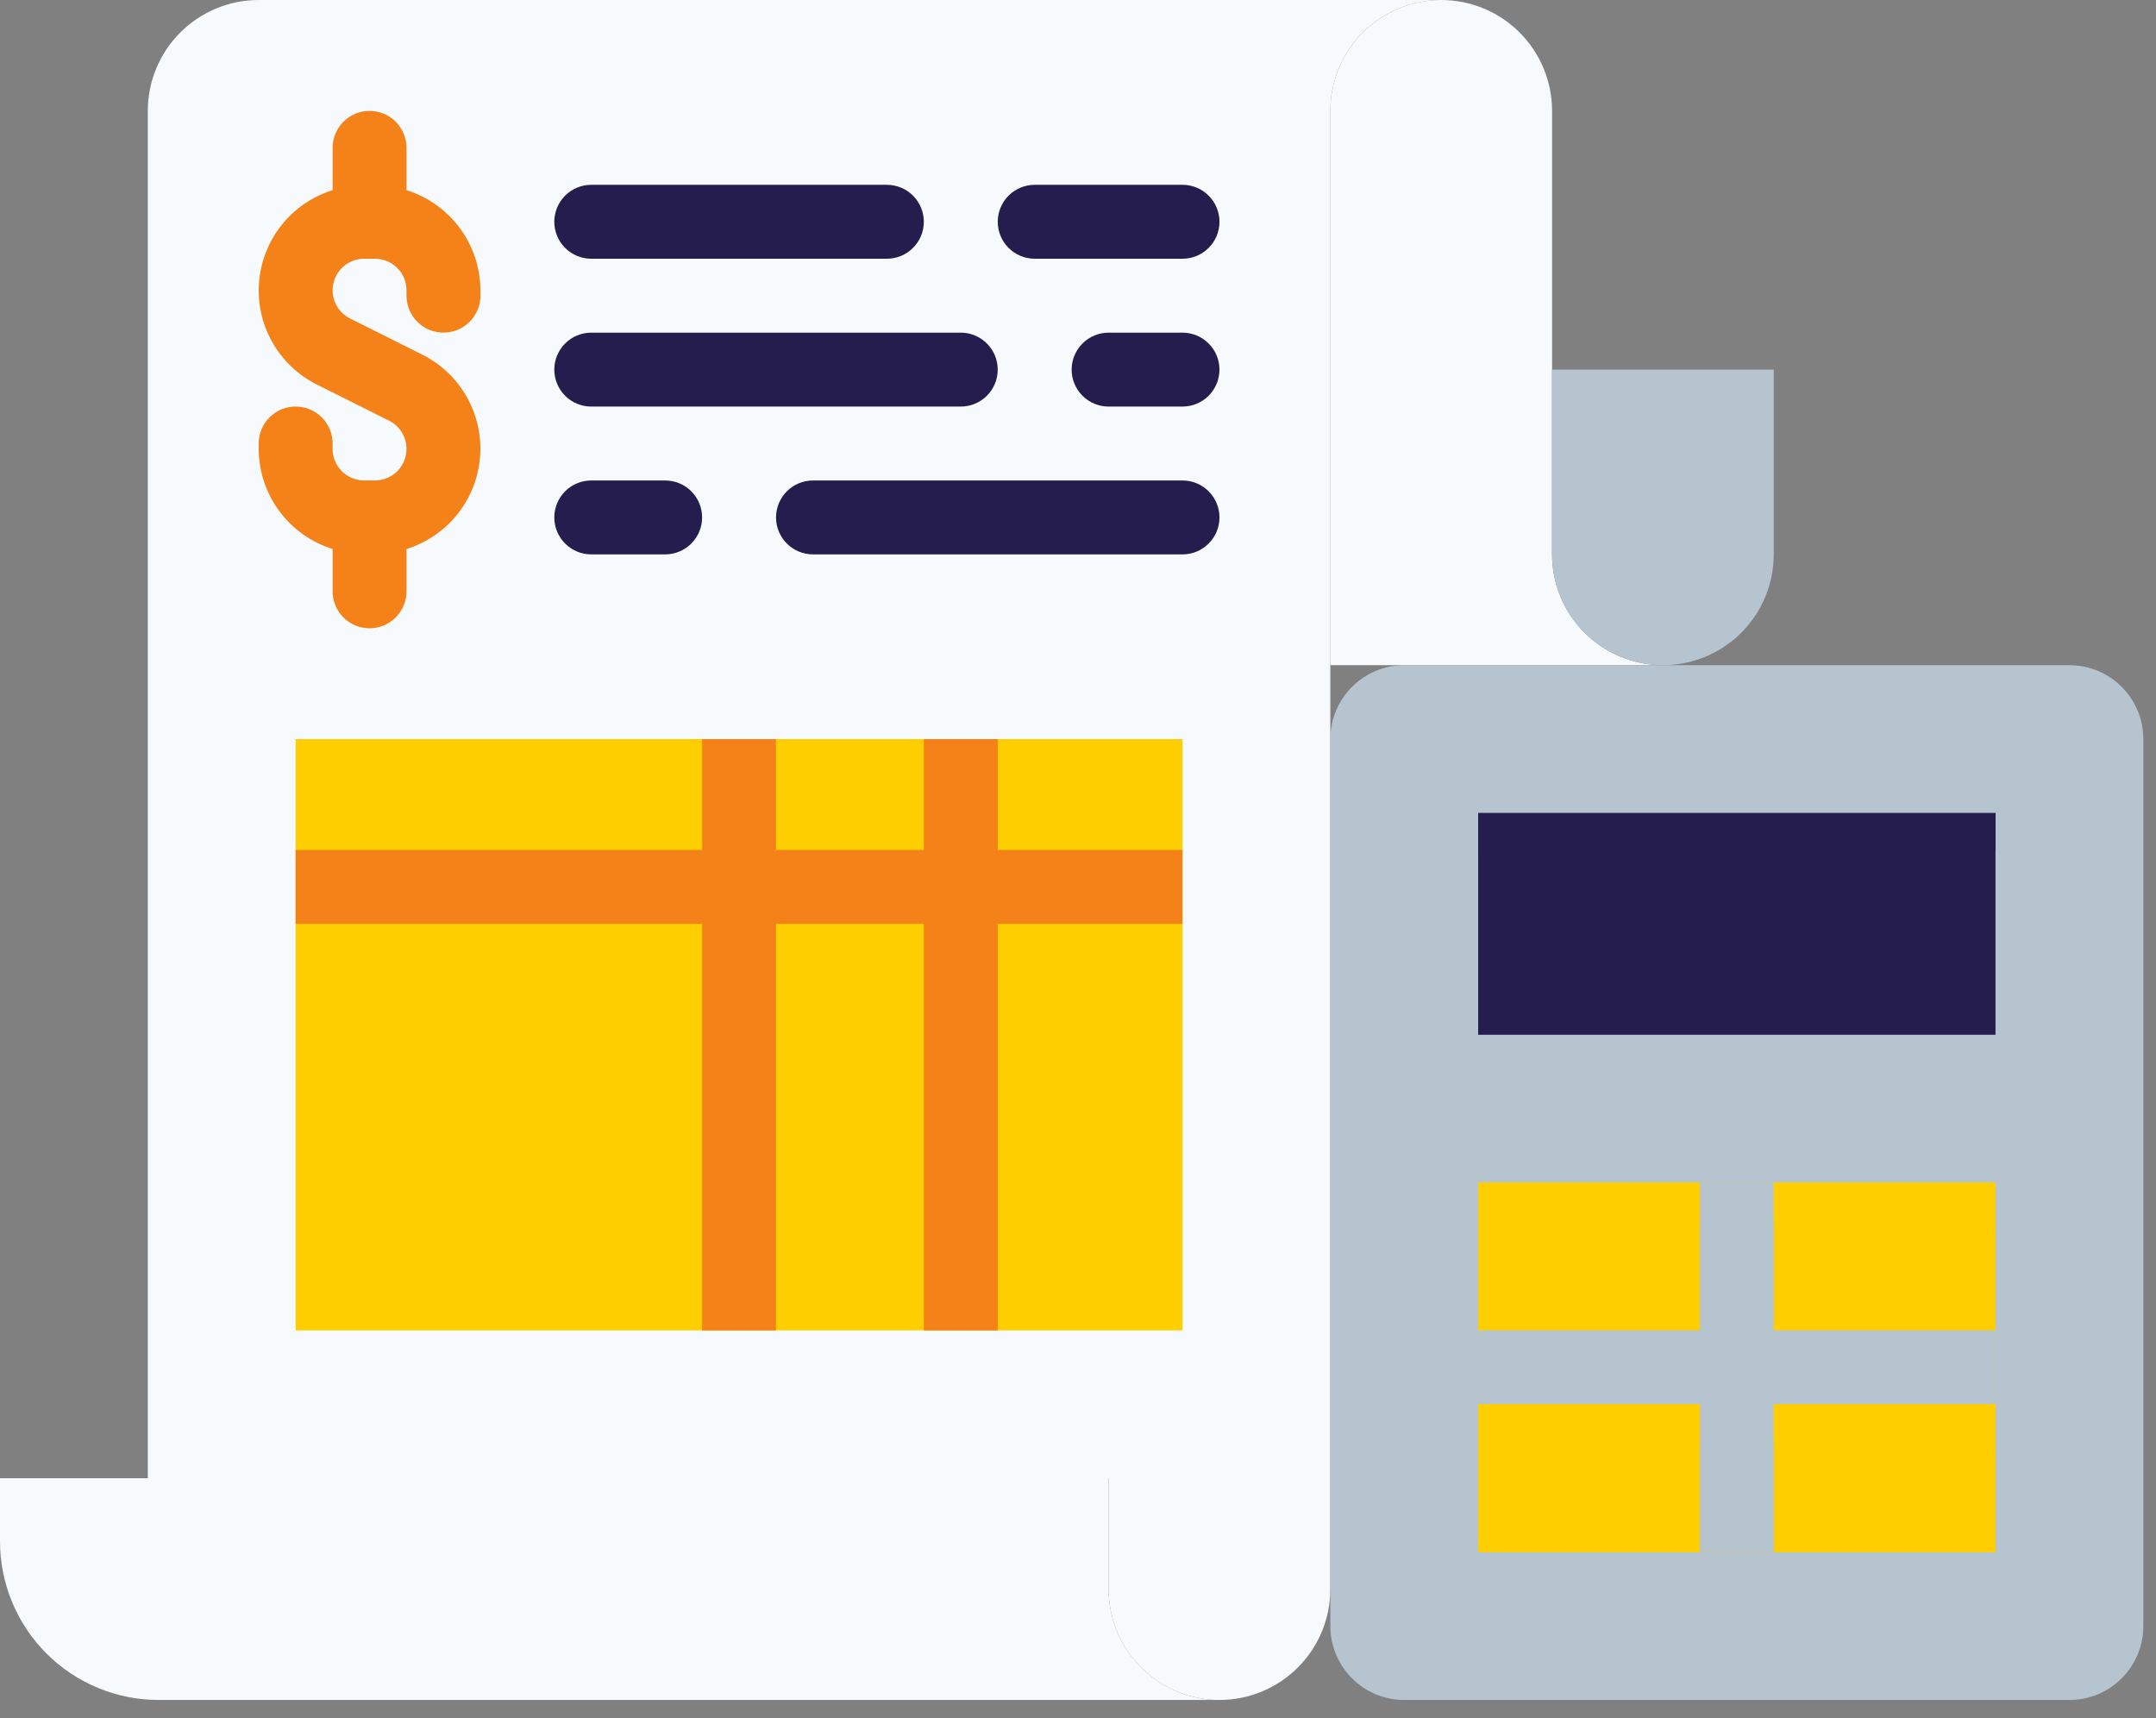 <svg xmlns="http://www.w3.org/2000/svg" width="64" height="51" viewBox="0 0 64 51" fill="none"><rect x="0" y="0" width="64" height="51" fill="#808080" stroke="none"/><path d="M42.781 0C41.908 0 41.071 0.347 40.454 0.964C39.837 1.581 39.49 2.418 39.49 3.291V47.169C39.49 48.042 39.144 48.879 38.526 49.496C37.909 50.113 37.072 50.46 36.2 50.46C35.327 50.46 34.49 50.113 33.873 49.496C33.255 48.879 32.909 48.042 32.909 47.169V43.878H4.388V3.291C4.388 2.418 4.735 1.581 5.352 0.964C5.969 0.347 6.806 0 7.679 0H42.781Z" fill="#F7FAFD"></path><path d="M13.164 9.873C13.455 9.873 13.734 9.758 13.94 9.552C14.145 9.346 14.261 9.067 14.261 8.777V8.616C14.258 7.952 14.044 7.306 13.65 6.772C13.255 6.237 12.701 5.843 12.067 5.645V4.389C12.067 4.098 11.951 3.819 11.746 3.613C11.54 3.407 11.261 3.292 10.97 3.292C10.679 3.292 10.4 3.407 10.194 3.613C9.989 3.819 9.873 4.098 9.873 4.389V5.645C9.278 5.83 8.752 6.189 8.363 6.675C7.974 7.162 7.74 7.753 7.69 8.374C7.64 8.995 7.777 9.617 8.084 10.159C8.39 10.701 8.852 11.139 9.41 11.417L11.548 12.486C11.737 12.581 11.888 12.736 11.978 12.927C12.067 13.118 12.09 13.334 12.041 13.539C11.993 13.745 11.877 13.928 11.711 14.059C11.546 14.19 11.341 14.261 11.13 14.261H10.81C10.561 14.261 10.323 14.162 10.148 13.987C9.972 13.811 9.873 13.573 9.873 13.325V13.164C9.873 12.873 9.757 12.594 9.552 12.389C9.346 12.183 9.067 12.067 8.776 12.067C8.485 12.067 8.206 12.183 8 12.389C7.795 12.594 7.679 12.873 7.679 13.164V13.325C7.681 13.989 7.895 14.635 8.29 15.169C8.684 15.704 9.239 16.098 9.873 16.296V17.552C9.873 17.843 9.989 18.122 10.194 18.328C10.4 18.534 10.679 18.649 10.97 18.649C11.261 18.649 11.54 18.534 11.746 18.328C11.951 18.122 12.067 17.843 12.067 17.552V16.296C12.662 16.111 13.188 15.752 13.577 15.266C13.966 14.779 14.2 14.188 14.25 13.567C14.3 12.946 14.163 12.324 13.856 11.782C13.549 11.239 13.088 10.801 12.53 10.524L10.392 9.454C10.203 9.36 10.052 9.205 9.962 9.014C9.873 8.823 9.85 8.607 9.899 8.402C9.947 8.196 10.063 8.013 10.229 7.882C10.394 7.751 10.599 7.68 10.81 7.68H11.13C11.378 7.68 11.617 7.779 11.792 7.954C11.968 8.13 12.067 8.368 12.067 8.616V8.777C12.067 9.067 12.182 9.346 12.388 9.552C12.594 9.758 12.873 9.873 13.164 9.873Z" fill="#F48218"></path><path d="M35.103 7.68H30.715C30.424 7.68 30.145 7.564 29.939 7.358C29.733 7.153 29.618 6.874 29.618 6.583C29.618 6.292 29.733 6.013 29.939 5.807C30.145 5.601 30.424 5.486 30.715 5.486H35.103C35.394 5.486 35.673 5.601 35.878 5.807C36.084 6.013 36.2 6.292 36.2 6.583C36.2 6.874 36.084 7.153 35.878 7.358C35.673 7.564 35.394 7.68 35.103 7.68Z" fill="#241D4E"></path><path d="M35.102 12.068H32.908C32.617 12.068 32.338 11.953 32.133 11.747C31.927 11.541 31.811 11.262 31.811 10.971C31.811 10.68 31.927 10.401 32.133 10.196C32.338 9.99 32.617 9.874 32.908 9.874H35.102C35.393 9.874 35.672 9.99 35.878 10.196C36.084 10.401 36.199 10.68 36.199 10.971C36.199 11.262 36.084 11.541 35.878 11.747C35.672 11.953 35.393 12.068 35.102 12.068Z" fill="#241D4E"></path><path d="M19.745 16.456H17.551C17.26 16.456 16.981 16.34 16.775 16.134C16.57 15.929 16.454 15.65 16.454 15.359C16.454 15.068 16.57 14.789 16.775 14.583C16.981 14.377 17.26 14.262 17.551 14.262H19.745C20.036 14.262 20.315 14.377 20.521 14.583C20.726 14.789 20.842 15.068 20.842 15.359C20.842 15.65 20.726 15.929 20.521 16.134C20.315 16.34 20.036 16.456 19.745 16.456Z" fill="#241D4E"></path><path d="M26.327 7.68H17.551C17.26 7.68 16.981 7.564 16.775 7.358C16.57 7.153 16.454 6.874 16.454 6.583C16.454 6.292 16.57 6.013 16.775 5.807C16.981 5.601 17.26 5.486 17.551 5.486H26.327C26.618 5.486 26.897 5.601 27.102 5.807C27.308 6.013 27.424 6.292 27.424 6.583C27.424 6.874 27.308 7.153 27.102 7.358C26.897 7.564 26.618 7.68 26.327 7.68Z" fill="#241D4E"></path><path d="M28.521 12.068H17.551C17.26 12.068 16.981 11.953 16.775 11.747C16.57 11.541 16.454 11.262 16.454 10.971C16.454 10.68 16.57 10.401 16.775 10.196C16.981 9.99 17.26 9.874 17.551 9.874H28.521C28.811 9.874 29.09 9.99 29.296 10.196C29.502 10.401 29.617 10.68 29.617 10.971C29.617 11.262 29.502 11.541 29.296 11.747C29.09 11.953 28.811 12.068 28.521 12.068Z" fill="#241D4E"></path><path d="M35.103 16.456H24.133C23.842 16.456 23.563 16.34 23.358 16.134C23.152 15.929 23.036 15.65 23.036 15.359C23.036 15.068 23.152 14.789 23.358 14.583C23.563 14.377 23.842 14.262 24.133 14.262H35.103C35.394 14.262 35.673 14.377 35.878 14.583C36.084 14.789 36.2 15.068 36.2 15.359C36.2 15.65 36.084 15.929 35.878 16.134C35.673 16.34 35.394 16.456 35.103 16.456Z" fill="#241D4E"></path><path d="M49.363 19.745H39.491V3.291C39.491 2.418 39.837 1.581 40.455 0.964C41.072 0.347 41.909 0 42.782 0C43.654 0 44.491 0.347 45.108 0.964C45.726 1.581 46.072 2.418 46.072 3.291V16.454C46.072 17.327 46.419 18.164 47.036 18.781C47.653 19.398 48.49 19.745 49.363 19.745Z" fill="#F7FAFD"></path><path d="M36.199 50.46H4.717C4.097 50.461 3.483 50.339 2.911 50.103C2.338 49.866 1.817 49.519 1.379 49.08C0.941 48.642 0.594 48.122 0.357 47.549C0.12 46.976 -0.001 46.362 -5.47641e-05 45.743V43.878H32.908V47.169C32.908 48.042 33.255 48.879 33.872 49.496C34.49 50.113 35.327 50.46 36.199 50.46Z" fill="#F7FAFD"></path><path d="M61.43 19.745H41.685C40.473 19.745 39.491 20.728 39.491 21.939V48.266C39.491 49.478 40.473 50.46 41.685 50.46H61.43C62.641 50.46 63.624 49.478 63.624 48.266V21.939C63.624 20.728 62.641 19.745 61.43 19.745Z" fill="#B6C4CF"></path><path d="M43.879 24.134H59.236V30.715H43.879V24.134Z" fill="#241D4E"></path><path d="M43.879 35.103H59.236V46.073H43.879V35.103Z" fill="#FECE00"></path><path d="M50.46 35.103H52.654V46.073H50.46V35.103Z" fill="#B6C4CF"></path><path d="M43.879 39.489H59.236V41.683H43.879V39.489Z" fill="#B6C4CF"></path><path d="M8.775 26.328H35.102V39.491H8.775V26.328Z" fill="#FECE00"></path><path d="M52.653 10.97V16.454C52.653 17.327 52.307 18.164 51.69 18.781C51.072 19.398 50.235 19.745 49.362 19.745C48.49 19.745 47.653 19.398 47.035 18.781C46.418 18.164 46.072 17.327 46.072 16.454V10.97H52.653Z" fill="#B6C4CF"></path><path d="M43.879 24.134H59.236V25.231H43.879V24.134Z" fill="#241D4E"></path><path d="M43.879 35.103H50.46V36.2H43.879V35.103Z" fill="#FECE00"></path><path d="M43.879 41.684H50.46V42.781H43.879V41.684Z" fill="#FECE00"></path><path d="M52.654 35.103H59.236V36.2H52.654V35.103Z" fill="#FECE00"></path><path d="M52.654 41.684H59.236V42.781H52.654V41.684Z" fill="#FECE00"></path><path d="M8.775 21.939H35.102V26.327H8.775V21.939Z" fill="#FECE00"></path><path d="M35.102 25.23H29.617V21.939H27.423V25.23H23.035V21.939H20.842V25.23H8.775V27.424H20.842V39.49H23.035V27.424H27.423V39.49H29.617V27.424H35.102V25.23Z" fill="#F48218"></path></svg>
